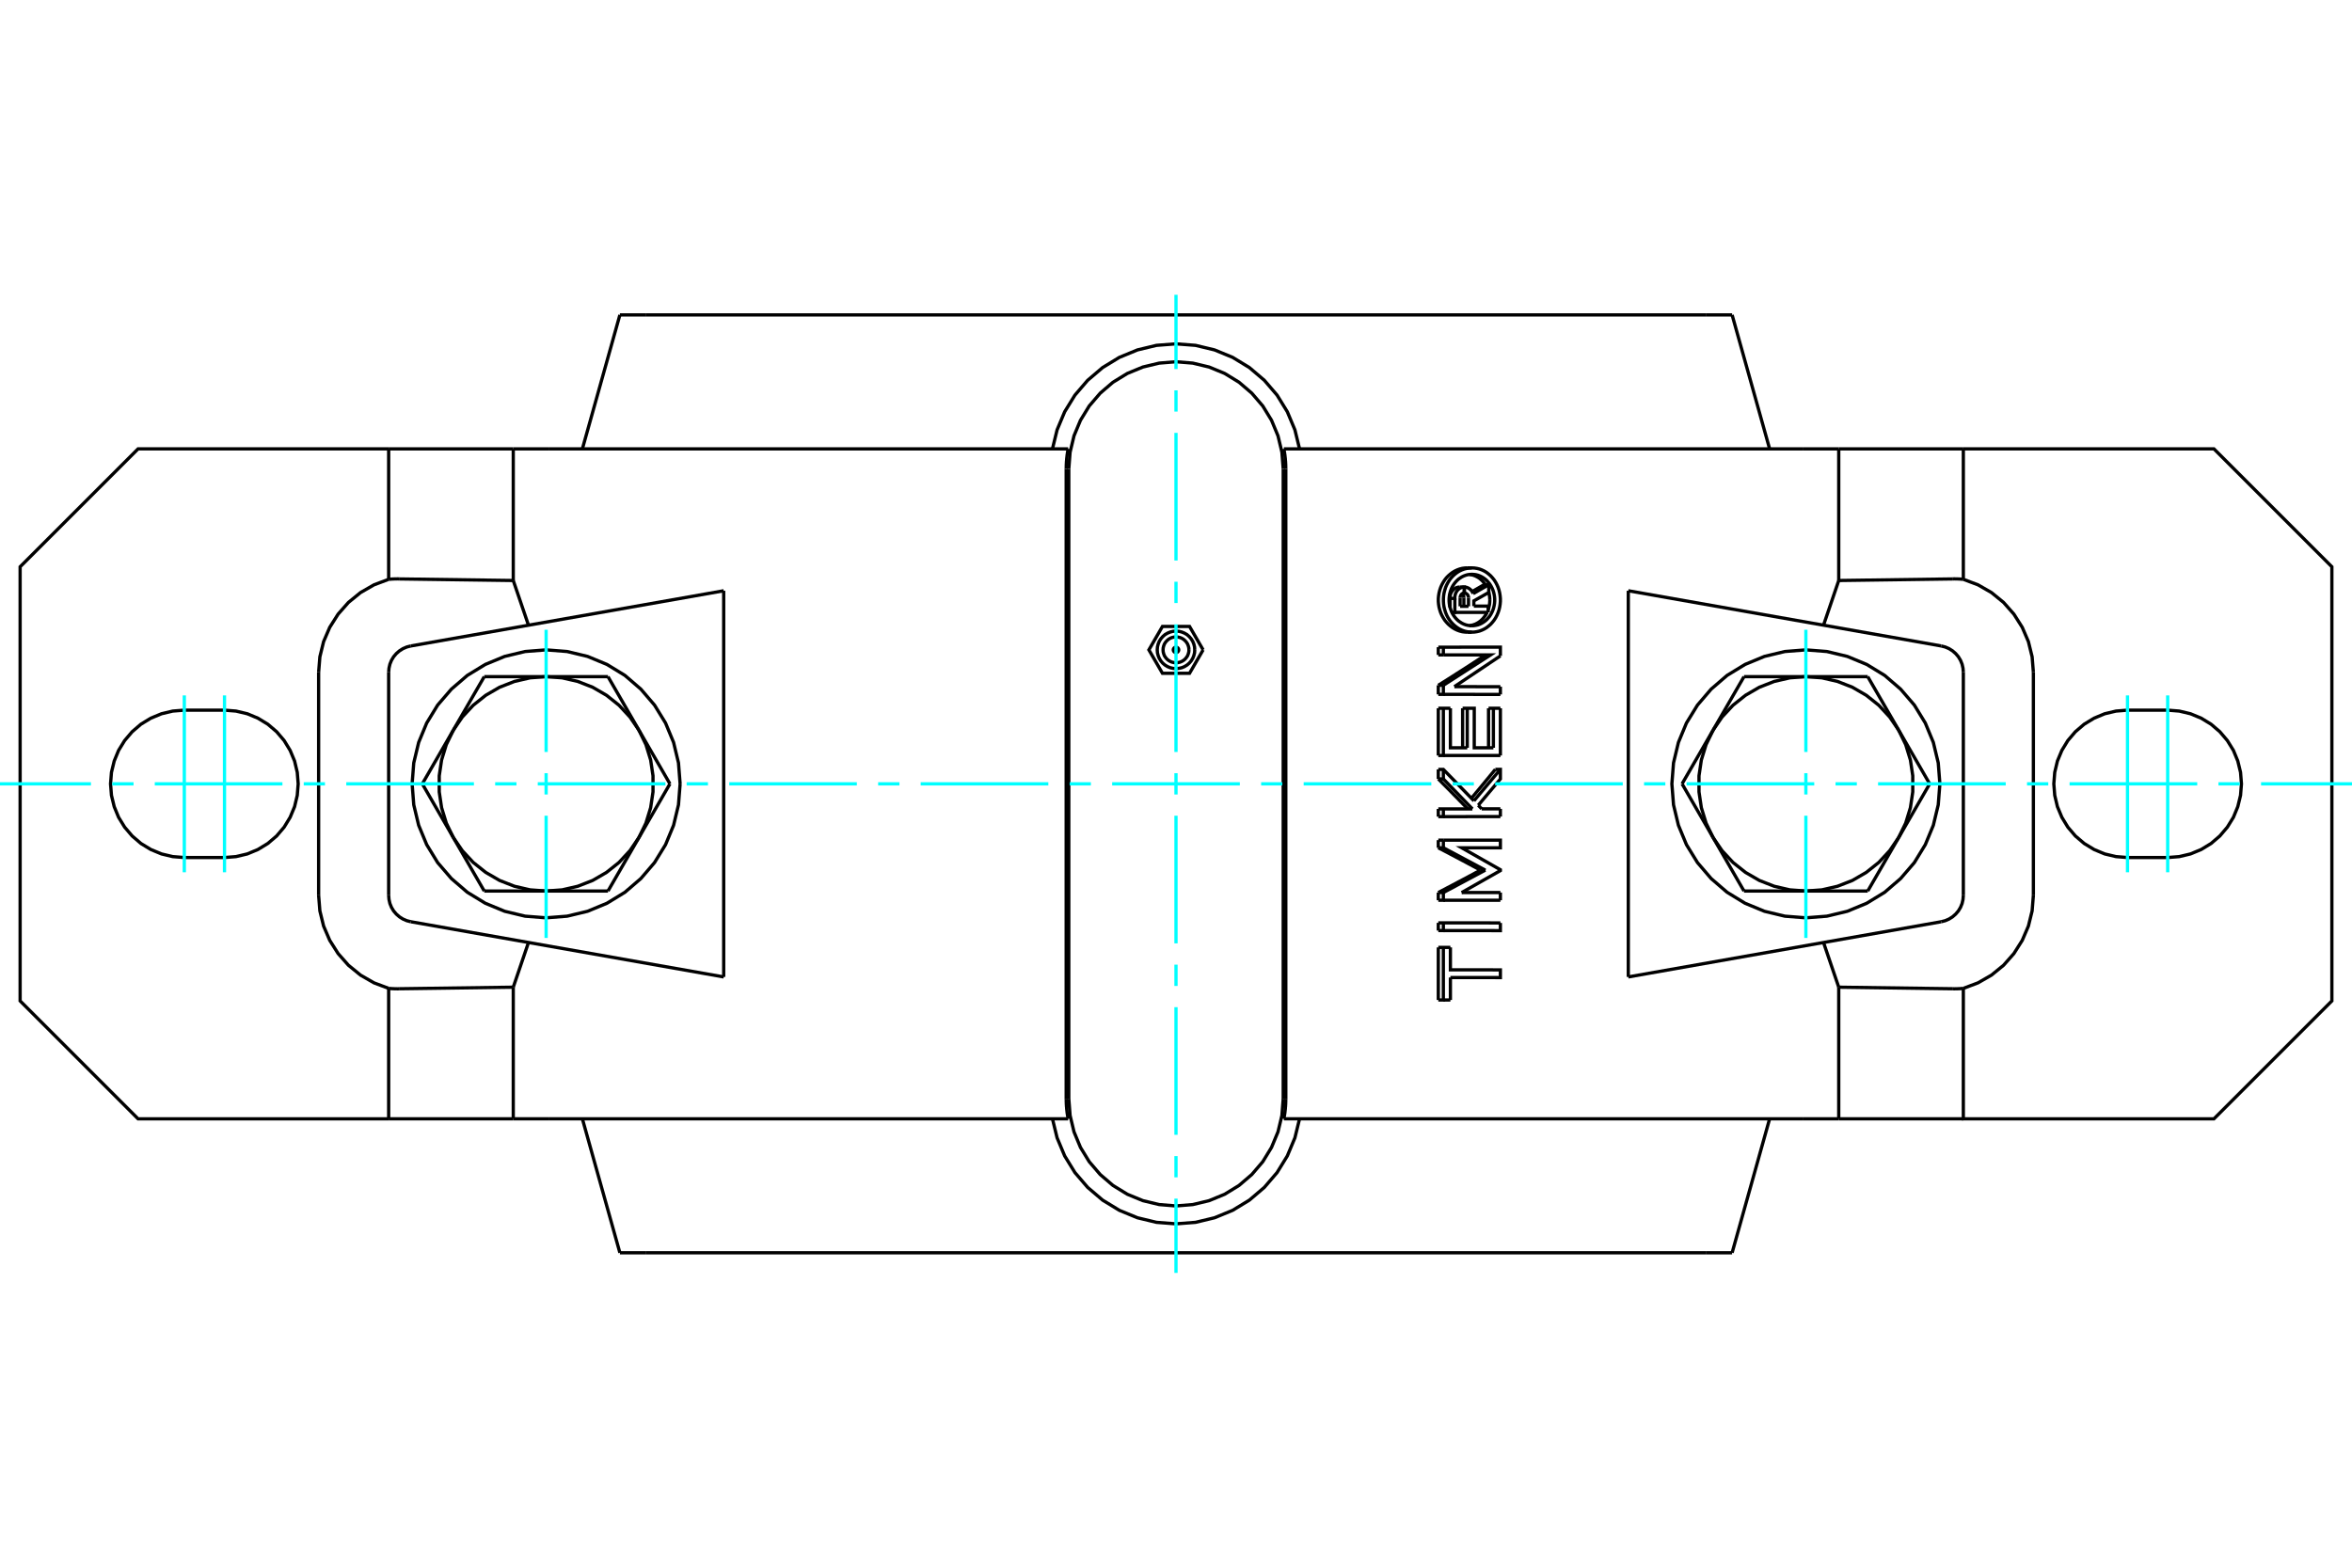 <?xml version="1.0" standalone="no"?>
<!DOCTYPE svg PUBLIC "-//W3C//DTD SVG 1.1//EN"
	"http://www.w3.org/Graphics/SVG/1.1/DTD/svg11.dtd">
<svg xmlns="http://www.w3.org/2000/svg" height="100%" width="100%" viewBox="0 0 36000 24000">
	<rect x="-1800" y="-1200" width="39600" height="26400" style="fill:#FFF"/>
	<g style="fill:none; fill-rule:evenodd" transform="matrix(1 0 0 1 0 0)">
		<g style="fill:none; stroke:#000; stroke-width:50; shape-rendering:geometricPrecision">
			<polyline points="19641,7179 19621,6923 19561,6672 19462,6434 19328,6215 19160,6019 18965,5852 18745,5717 18507,5619 18257,5559 18000,5538 17743,5559 17493,5619 17255,5717 17035,5852 16840,6019 16672,6215 16538,6434 16439,6672 16379,6923 16359,7179"/>
			<line x1="16359" y1="16821" x2="16359" y2="7179"/>
			<polyline points="16359,16821 16379,17077 16439,17328 16538,17566 16672,17785 16840,17981 17035,18148 17255,18283 17493,18381 17743,18441 18000,18462 18257,18441 18507,18381 18745,18283 18965,18148 19160,17981 19328,17785 19462,17566 19561,17328 19621,17077 19641,16821"/>
			<line x1="19641" y1="7179" x2="19641" y2="16821"/>
			<line x1="22349" y1="9282" x2="22477" y2="9282"/>
			<line x1="22349" y1="9153" x2="22349" y2="9282"/>
			<polyline points="22412,9079 22409,9080 22406,9080 22403,9080 22401,9081 22398,9082 22395,9082 22392,9083 22390,9085 22387,9086 22384,9087 22382,9089 22379,9090 22377,9092 22375,9094 22372,9096 22370,9098 22368,9100 22366,9103 22364,9105 22362,9108 22361,9110 22359,9113 22358,9116 22356,9119 22355,9122 22354,9125 22353,9128 22352,9131 22351,9134 22351,9137 22350,9140 22350,9144 22349,9147 22349,9150 22349,9153"/>
			<polyline points="22340,8987 22412,8987 22412,9079"/>
			<polyline points="22194,9161 22194,9154 22194,9147 22195,9139 22195,9132 22196,9124 22198,9117 22199,9109 22201,9102 22203,9094 22206,9087 22209,9080 22212,9073 22216,9067 22219,9060 22223,9054 22227,9048 22232,9042 22236,9037 22241,9032 22246,9027 22251,9022 22257,9017 22262,9013 22268,9009 22274,9005 22281,9002 22287,8999 22294,8996 22300,8994 22307,8992 22314,8990 22320,8989 22327,8988 22334,8988 22340,8987"/>
			<polyline points="22194,9161 22268,9161 22268,9154 22268,9146 22268,9139 22269,9131 22270,9123 22271,9116 22273,9109 22275,9101 22277,9094 22279,9087 22282,9080 22285,9073 22289,9067 22292,9060 22296,9054 22300,9048 22305,9042 22309,9037 22314,9031 22319,9026 22324,9022 22330,9017 22335,9013 22341,9009 22347,9005 22353,9002 22359,8999 22366,8996 22372,8994 22379,8992 22385,8990 22392,8989 22399,8988 22405,8988 22412,8987"/>
			<line x1="22194" y1="9300" x2="22194" y2="9161"/>
			<polyline points="22223,9375 22268,9375 22268,9161"/>
			<line x1="22778" y1="9375" x2="22268" y2="9375"/>
			<line x1="22778" y1="9279" x2="22778" y2="9375"/>
			<line x1="22559" y1="9279" x2="22778" y2="9279"/>
			<line x1="22406" y1="9282" x2="22406" y2="9152"/>
			<line x1="22477" y1="9282" x2="22477" y2="9152"/>
			<polyline points="22406,9152 22406,9150 22406,9148 22406,9146 22405,9144 22405,9142 22405,9140 22405,9138 22404,9136 22404,9134 22403,9132 22403,9130 22402,9128 22402,9126 22401,9124 22400,9122 22399,9120 22399,9118 22398,9117 22397,9115 22396,9113 22395,9111 22394,9110 22393,9108 22392,9106 22391,9105 22389,9103 22388,9102 22387,9101 22386,9099 22384,9098 22383,9097 22382,9095 22380,9094 22379,9093 22377,9092"/>
			<polyline points="22477,9152 22477,9148 22477,9145 22477,9142 22476,9139 22476,9136 22475,9133 22474,9130 22473,9127 22472,9124 22471,9121 22470,9118 22468,9115 22467,9112 22465,9110 22464,9107 22462,9105 22460,9102 22458,9100 22456,9098 22454,9096 22451,9094 22449,9092 22447,9090 22444,9088 22442,9087 22439,9086 22437,9084 22434,9083 22431,9082 22428,9081 22426,9081 22423,9080 22420,9080 22417,9080 22414,9079"/>
			<polyline points="22412,9079 22414,9079 22414,8987"/>
			<polyline points="22412,8987 22414,8987 22419,8988 22424,8988 22429,8988 22434,8989 22439,8990 22443,8991 22448,8992 22453,8994 22457,8995 22462,8997 22466,8999 22471,9001 22475,9003 22480,9006 22484,9008 22488,9011 22492,9014 22496,9017 22500,9020 22504,9023 22508,9027 22512,9031 22515,9034 22518,9038 22522,9042 22525,9046 22528,9051 22531,9055 22534,9059 22536,9064 22539,9069 22541,9073 22543,9078 22546,9083 22548,9088"/>
			<polyline points="22532,9057 22537,9054 22542,9051 22548,9048 22553,9045 22558,9042 22563,9039 22569,9036 22574,9033 22579,9030 22584,9027 22589,9024 22595,9021 22600,9018 22605,9015 22610,9012 22615,9009 22621,9006 22626,9003 22631,9000 22636,8997 22641,8994 22647,8991 22652,8988 22657,8985 22662,8982 22667,8979 22673,8976 22678,8973 22683,8970 22688,8967 22693,8964 22699,8961 22704,8958 22709,8955 22714,8952"/>
			<line x1="22548" y1="9088" x2="22787" y2="8952"/>
			<polyline points="22714,8952 22787,8952 22787,9070 22559,9199 22559,9279"/>
			<polyline points="22015,10843 22092,10843 22200,10843"/>
			<line x1="22015" y1="11566" x2="22015" y2="10843"/>
			<polyline points="22015,11566 22092,11566 22092,10843"/>
			<line x1="22965" y1="11566" x2="22092" y2="11566"/>
			<line x1="22965" y1="10843" x2="22965" y2="11566"/>
			<polyline points="22784,10843 22858,10843 22965,10843"/>
			<line x1="22784" y1="11448" x2="22784" y2="10843"/>
			<line x1="22858" y1="11448" x2="22858" y2="10843"/>
			<polyline points="22200,10843 22200,11448 22458,11448"/>
			<line x1="22387" y1="11448" x2="22387" y2="10843"/>
			<line x1="22458" y1="11448" x2="22458" y2="10843"/>
			<polyline points="22387,10843 22458,10843 22565,10843 22565,11448 22858,11448"/>
			<line x1="22015" y1="12979" x2="22015" y2="12862"/>
			<polyline points="22015,12979 22092,12979 22092,12862"/>
			<line x1="22015" y1="12862" x2="22092" y2="12862"/>
			<polyline points="22661,13321 22643,13312 22625,13302 22607,13292 22588,13282 22570,13272 22552,13263 22534,13253 22516,13243 22497,13233 22479,13224 22461,13214 22442,13204 22424,13194 22406,13184 22387,13175 22369,13165 22350,13155 22332,13145 22313,13135 22295,13126 22276,13116 22258,13106 22239,13096 22221,13087 22202,13077 22184,13067 22165,13057 22146,13047 22128,13038 22109,13028 22090,13018 22072,13008 22053,12999 22034,12989 22015,12979"/>
			<polyline points="22661,13321 22734,13321 22092,12979"/>
			<polyline points="22015,13664 22034,13654 22053,13644 22072,13634 22090,13625 22109,13615 22128,13605 22146,13595 22165,13585 22184,13576 22202,13566 22221,13556 22239,13546 22258,13537 22276,13527 22295,13517 22313,13507 22332,13497 22350,13488 22369,13478 22387,13468 22406,13458 22424,13449 22442,13439 22461,13429 22479,13419 22497,13409 22516,13400 22534,13390 22552,13380 22570,13370 22588,13360 22607,13351 22625,13341 22643,13331 22661,13321"/>
			<polyline points="22015,13664 22092,13664 22734,13321"/>
			<line x1="22015" y1="13782" x2="22015" y2="13664"/>
			<polyline points="22015,13782 22092,13782 22092,13664"/>
			<line x1="22965" y1="13782" x2="22092" y2="13782"/>
			<line x1="22965" y1="13664" x2="22965" y2="13782"/>
			<line x1="22373" y1="13664" x2="22965" y2="13664"/>
			<polyline points="22092,12862 22965,12862 22965,12979 22373,12979 22965,13315 22965,13328 22373,13664"/>
			<polyline points="22015,14504 22092,14504 22200,14504"/>
			<line x1="22015" y1="15309" x2="22015" y2="14504"/>
			<polyline points="22015,15309 22092,15309 22092,14504"/>
			<line x1="22200" y1="15309" x2="22092" y2="15309"/>
			<line x1="22200" y1="14965" x2="22200" y2="15309"/>
			<polyline points="22200,14504 22200,14847 22965,14848 22965,14966 22200,14965"/>
			<polyline points="22015,14128 22092,14128 22965,14129"/>
			<line x1="22015" y1="14246" x2="22015" y2="14128"/>
			<polyline points="22015,14246 22092,14246 22092,14128"/>
			<polyline points="22965,14129 22965,14247 22092,14246"/>
			<polyline points="22015,12384 22092,12384 22537,12384"/>
			<line x1="22015" y1="12502" x2="22015" y2="12384"/>
			<polyline points="22015,12502 22092,12502 22092,12384"/>
			<line x1="22965" y1="12501" x2="22092" y2="12502"/>
			<line x1="22965" y1="12383" x2="22965" y2="12501"/>
			<line x1="22679" y1="12383" x2="22965" y2="12383"/>
			<line x1="22626" y1="12328" x2="22679" y2="12383"/>
			<polyline points="22466,12384 22453,12370 22440,12357 22428,12344 22415,12331 22402,12318 22389,12305 22377,12292 22364,12279 22351,12266 22338,12253 22325,12239 22313,12226 22300,12213 22287,12200 22274,12187 22261,12174 22248,12161 22236,12148 22223,12135 22210,12122 22197,12108 22184,12095 22171,12082 22158,12069 22145,12056 22132,12043 22119,12030 22106,12017 22093,12004 22080,11991 22067,11977 22054,11964 22041,11951 22028,11938 22015,11925"/>
			<line x1="22537" y1="12384" x2="22092" y2="11925"/>
			<line x1="22015" y1="11925" x2="22092" y2="11925"/>
			<line x1="22015" y1="11925" x2="22015" y2="11779"/>
			<line x1="22092" y1="11925" x2="22092" y2="11779"/>
			<polyline points="22015,11779 22092,11779 22560,12260"/>
			<polyline points="22521,12221 22532,12208 22543,12196 22553,12183 22564,12170 22574,12158 22585,12145 22595,12132 22606,12120 22617,12107 22627,12094 22638,12082 22648,12069 22659,12056 22669,12044 22680,12031 22690,12018 22701,12006 22711,11993 22722,11980 22732,11968 22742,11955 22753,11943 22763,11930 22774,11917 22784,11905 22795,11892 22805,11879 22815,11867 22826,11854 22836,11841 22847,11829 22857,11816 22867,11803 22878,11791 22888,11778"/>
			<line x1="22560" y1="12260" x2="22965" y2="11778"/>
			<polyline points="22888,11778 22965,11778 22965,11925 22626,12328"/>
			<line x1="22015" y1="10630" x2="22015" y2="10491"/>
			<polyline points="22015,10630 22092,10630 22092,10491"/>
			<line x1="22015" y1="10491" x2="22092" y2="10491"/>
			<line x1="22965" y1="10631" x2="22092" y2="10630"/>
			<line x1="22965" y1="10513" x2="22965" y2="10631"/>
			<line x1="22261" y1="10512" x2="22965" y2="10513"/>
			<line x1="22965" y1="10041" x2="22261" y2="10512"/>
			<polyline points="22015,10491 22036,10478 22058,10465 22079,10451 22100,10438 22121,10425 22142,10412 22163,10398 22184,10385 22205,10372 22226,10358 22247,10345 22268,10332 22288,10318 22309,10305 22330,10292 22351,10278 22372,10265 22392,10252 22413,10239 22434,10225 22455,10212 22475,10199 22496,10185 22516,10172 22537,10159 22557,10145 22578,10132 22598,10119 22619,10105 22639,10092 22660,10079 22680,10066 22700,10052 22721,10039 22741,10026"/>
			<polyline points="22092,10491 22815,10026 22092,10026"/>
			<line x1="22015" y1="10026" x2="22092" y2="10026"/>
			<line x1="22015" y1="10026" x2="22015" y2="9908"/>
			<line x1="22092" y1="10026" x2="22092" y2="9908"/>
			<polyline points="22015,9908 22092,9908 22965,9907 22965,10041"/>
			<polyline points="22529,9678 22568,9676 22607,9670 22645,9661 22682,9647 22718,9630 22753,9609 22785,9584 22816,9557 22844,9526 22870,9493 22893,9457 22913,9419 22930,9379 22944,9338 22954,9296 22961,9252 22965,9208 22965,9164 22961,9120 22954,9076 22944,9034 22930,8992 22913,8953 22893,8915 22870,8879 22844,8846 22816,8815 22785,8788 22753,8763 22718,8742 22682,8725 22645,8711 22607,8702 22568,8696 22529,8694 22490,8696 22451,8702 22413,8711 22375,8725 22339,8742 22305,8763 22272,8788 22242,8815 22213,8846 22187,8879 22164,8915 22144,8953 22127,8992 22114,9034 22103,9076 22096,9120 22093,9164 22093,9208 22096,9252 22103,9296 22114,9338 22127,9379 22144,9419 22164,9457 22187,9493 22213,9526 22242,9557 22272,9584 22305,9609 22339,9630 22375,9647 22413,9661 22451,9670 22490,9676 22529,9678"/>
			<polyline points="22457,9678 22419,9676 22381,9671 22342,9661 22304,9647 22266,9629 22231,9608 22198,9583 22167,9556 22139,9526 22113,9494 22090,9458 22069,9420 22051,9380 22037,9337 22026,9294 22019,9251 22015,9207 22015,9165 22019,9121 22026,9078 22037,9034 22051,8992 22069,8952 22090,8914 22113,8878 22139,8845 22167,8816 22198,8789 22231,8764 22266,8743 22304,8725 22342,8711 22381,8701 22419,8696 22457,8694"/>
			<polyline points="22529,9580 22560,9578 22591,9573 22622,9566 22651,9555 22680,9541 22708,9524 22734,9505 22759,9483 22781,9458 22802,9432 22820,9403 22836,9373 22850,9341 22861,9308 22869,9274 22875,9239 22878,9204 22878,9168 22875,9133 22869,9098 22861,9064 22850,9031 22836,8999 22820,8969 22802,8940 22781,8914 22759,8889 22734,8867 22708,8848 22680,8831 22651,8817 22622,8806 22591,8798 22560,8794 22529,8792 22497,8794 22466,8798 22436,8806 22406,8817 22377,8831 22350,8848 22323,8867 22299,8889 22276,8914 22256,8940 22237,8969 22221,8999 22208,9031 22197,9064 22188,9098 22183,9133 22180,9168 22180,9204 22183,9239 22188,9274 22197,9308 22208,9341 22221,9373 22237,9403 22256,9432 22276,9458 22299,9483 22323,9505 22350,9524 22377,9541 22406,9555 22436,9566 22466,9573 22497,9578 22529,9580"/>
			<polyline points="22778,9332 22780,9328 22781,9324 22782,9320 22784,9316 22785,9312 22786,9308 22787,9304 22788,9299 22789,9295 22790,9291 22791,9287 22792,9283 22793,9278 22794,9274 22795,9270 22796,9266 22797,9262 22797,9257 22798,9253 22799,9249 22799,9245 22800,9240 22800,9236 22801,9232 22801,9228 22801,9224 22802,9219 22802,9215 22802,9211 22802,9207 22803,9203 22803,9198 22803,9194 22803,9190 22803,9186"/>
			<polyline points="22493,9578 22503,9577 22512,9575 22521,9573 22531,9571 22540,9568 22550,9566 22559,9563 22568,9559 22578,9556 22587,9552 22596,9547 22605,9543 22613,9538 22622,9533 22630,9528 22639,9522 22647,9516 22655,9510 22663,9504 22670,9497 22677,9490 22685,9484 22692,9476 22698,9469 22705,9462 22711,9454 22717,9446 22723,9438 22729,9430 22735,9421 22741,9413 22746,9404 22751,9394 22756,9385 22761,9375"/>
			<polyline points="22736,8952 22731,8945 22726,8938 22721,8931 22716,8924 22710,8917 22705,8910 22699,8904 22694,8898 22688,8892 22682,8885 22675,8880 22669,8874 22662,8868 22656,8863 22649,8857 22642,8852 22635,8847 22628,8843 22620,8838 22613,8834 22605,8830 22598,8826 22590,8822 22582,8818 22574,8815 22566,8812 22558,8809 22550,8806 22542,8804 22534,8802 22526,8800 22518,8798 22509,8797 22501,8795 22493,8794"/>
			<polyline points="22803,9186 22803,9183 22803,9179 22803,9176 22803,9173 22803,9169 22802,9166 22802,9163 22802,9159 22802,9156 22802,9153 22801,9149 22801,9146 22801,9143 22800,9139 22800,9136 22800,9133 22799,9129 22799,9126 22798,9122 22798,9119 22797,9116 22797,9112 22796,9109 22796,9106 22795,9102 22794,9099 22794,9096 22793,9092 22792,9089 22792,9085 22791,9082 22790,9079 22789,9075 22788,9072 22787,9069"/>
			<line x1="26694" y1="13641" x2="26220" y2="12821"/>
			<line x1="27641" y1="13641" x2="26694" y2="13641"/>
			<polyline points="26220,12821 26358,13023 26525,13203 26717,13356 26929,13479 27157,13568 27396,13623 27641,13641"/>
			<line x1="29062" y1="12821" x2="28588" y2="13641"/>
			<polyline points="27641,13641 27886,13623 28125,13568 28353,13479 28565,13356 28757,13203 28924,13023 29062,12821"/>
			<line x1="28588" y1="13641" x2="27641" y2="13641"/>
			<line x1="25746" y1="12000" x2="26220" y2="11179"/>
			<line x1="26220" y1="12821" x2="25746" y2="12000"/>
			<polyline points="26220,11179 26113,11400 26041,11635 26005,11877 26005,12123 26041,12365 26113,12600 26220,12821"/>
			<line x1="26694" y1="10359" x2="27641" y2="10359"/>
			<line x1="26220" y1="11179" x2="26694" y2="10359"/>
			<polyline points="27641,10359 27396,10377 27157,10432 26929,10521 26717,10644 26525,10797 26358,10977 26220,11179"/>
			<line x1="29062" y1="11179" x2="29536" y2="12000"/>
			<polyline points="29062,12821 29169,12600 29241,12365 29277,12123 29277,11877 29241,11635 29169,11400 29062,11179"/>
			<line x1="29536" y1="12000" x2="29062" y2="12821"/>
			<line x1="27641" y1="10359" x2="28588" y2="10359"/>
			<polyline points="29062,11179 28924,10977 28757,10797 28565,10644 28353,10521 28125,10432 27886,10377 27641,10359"/>
			<line x1="28588" y1="10359" x2="29062" y2="11179"/>
			<line x1="9306" y1="10359" x2="9780" y2="11179"/>
			<line x1="8359" y1="10359" x2="9306" y2="10359"/>
			<polyline points="9780,11179 9642,10977 9475,10797 9283,10644 9071,10521 8843,10432 8604,10377 8359,10359"/>
			<line x1="6938" y1="11179" x2="7412" y2="10359"/>
			<polyline points="8359,10359 8114,10377 7875,10432 7647,10521 7435,10644 7243,10797 7076,10977 6938,11179"/>
			<line x1="7412" y1="10359" x2="8359" y2="10359"/>
			<line x1="10254" y1="12000" x2="9780" y2="12821"/>
			<line x1="9780" y1="11179" x2="10254" y2="12000"/>
			<polyline points="9780,12821 9887,12600 9959,12365 9995,12123 9995,11877 9959,11635 9887,11400 9780,11179"/>
			<line x1="9306" y1="13641" x2="8359" y2="13641"/>
			<line x1="9780" y1="12821" x2="9306" y2="13641"/>
			<polyline points="8359,13641 8604,13623 8843,13568 9071,13479 9283,13356 9475,13203 9642,13023 9780,12821"/>
			<line x1="6938" y1="12821" x2="6464" y2="12000"/>
			<polyline points="6938,11179 6831,11400 6759,11635 6723,11877 6723,12123 6759,12365 6831,12600 6938,12821"/>
			<line x1="6464" y1="12000" x2="6938" y2="11179"/>
			<line x1="8359" y1="13641" x2="7412" y2="13641"/>
			<polyline points="6938,12821 7076,13023 7243,13203 7435,13356 7647,13479 7875,13568 8114,13623 8359,13641"/>
			<line x1="7412" y1="13641" x2="6938" y2="12821"/>
			<polyline points="29692,12000 29667,11679 29592,11366 29469,11069 29301,10794 29091,10550 28847,10340 28572,10172 28275,10049 27962,9974 27641,9949 27320,9974 27007,10049 26710,10172 26435,10340 26191,10550 25982,10794 25813,11069 25690,11366 25615,11679 25590,12000 25615,12321 25690,12634 25813,12931 25982,13206 26191,13450 26435,13660 26710,13828 27007,13951 27320,14026 27641,14051 27962,14026 28275,13951 28572,13828 28847,13660 29091,13450 29301,13206 29469,12931 29592,12634 29667,12321 29692,12000"/>
			<polyline points="10410,12000 10385,11679 10310,11366 10187,11069 10018,10794 9809,10550 9565,10340 9290,10172 8993,10049 8680,9974 8359,9949 8038,9974 7725,10049 7428,10172 7153,10340 6909,10550 6699,10794 6531,11069 6408,11366 6333,11679 6308,12000 6333,12321 6408,12634 6531,12931 6699,13206 6909,13450 7153,13660 7428,13828 7725,13951 8038,14026 8359,14051 8680,14026 8993,13951 9290,13828 9565,13660 9809,13450 10018,13206 10187,12931 10310,12634 10385,12321 10410,12000"/>
			<polyline points="6107,8863 6102,8863 6098,8863 6093,8862 6089,8862 6084,8862 6080,8862 6075,8863 6071,8863 6066,8863 6062,8863 6057,8863 6053,8863 6048,8863 6043,8863 6039,8863 6034,8863 6030,8864 6025,8864 6021,8864 6016,8864 6012,8864 6007,8865 6003,8865 5998,8865 5994,8865 5989,8866 5985,8866 5980,8866 5976,8867 5971,8867 5967,8867 5962,8868 5958,8868 5953,8868 5949,8869"/>
			<line x1="7856" y1="8887" x2="6107" y2="8863"/>
			<line x1="7856" y1="6872" x2="7856" y2="8887"/>
			<line x1="7856" y1="6872" x2="5949" y2="6872"/>
			<line x1="5949" y1="8869" x2="5949" y2="6872"/>
			<polyline points="30051,8869 30047,8868 30042,8868 30038,8868 30033,8867 30029,8867 30024,8867 30020,8866 30015,8866 30011,8866 30006,8865 30002,8865 29997,8865 29993,8865 29988,8864 29984,8864 29979,8864 29975,8864 29970,8864 29966,8863 29961,8863 29957,8863 29952,8863 29947,8863 29943,8863 29938,8863 29934,8863 29929,8863 29925,8863 29920,8862 29916,8862 29911,8862 29907,8862 29902,8863 29898,8863 29893,8863"/>
			<line x1="30051" y1="6872" x2="30051" y2="8869"/>
			<line x1="30051" y1="6872" x2="28144" y2="6872"/>
			<line x1="28144" y1="8887" x2="28144" y2="6872"/>
			<line x1="29893" y1="8863" x2="28144" y2="8887"/>
			<line x1="33179" y1="13128" x2="32564" y2="13128"/>
			<polyline points="32564,10872 32388,10886 32215,10927 32052,10995 31901,11087 31766,11202 31651,11337 31559,11488 31491,11651 31450,11824 31436,12000 31450,12176 31491,12349 31559,12512 31651,12663 31766,12798 31901,12913 32052,13005 32215,13073 32388,13114 32564,13128"/>
			<line x1="32564" y1="10872" x2="33179" y2="10872"/>
			<polyline points="33179,13128 33356,13114 33528,13073 33692,13005 33843,12913 33977,12798 34092,12663 34185,12512 34252,12349 34294,12176 34308,12000 34294,11824 34252,11651 34185,11488 34092,11337 33977,11202 33843,11087 33692,10995 33528,10927 33356,10886 33179,10872"/>
			<polyline points="31123,10293 31104,10055 31047,9823 30953,9604 30825,9402 30667,9223 30482,9072 30275,8953 30051,8869"/>
			<line x1="31123" y1="13707" x2="31123" y2="10293"/>
			<polyline points="30051,15131 30275,15047 30482,14928 30667,14777 30825,14598 30953,14396 31047,14177 31104,13945 31123,13707"/>
			<polyline points="30051,15131 30051,17128 33887,17128 35692,15323 35692,8677 33887,6872 30051,6872"/>
			<line x1="28144" y1="8887" x2="27911" y2="9571"/>
			<polyline points="29893,15137 29898,15137 29902,15137 29907,15138 29911,15138 29916,15138 29920,15138 29925,15137 29929,15137 29934,15137 29938,15137 29943,15137 29947,15137 29952,15137 29957,15137 29961,15137 29966,15137 29970,15136 29975,15136 29979,15136 29984,15136 29988,15136 29993,15135 29997,15135 30002,15135 30006,15135 30011,15134 30015,15134 30020,15134 30024,15133 30029,15133 30033,15133 30038,15132 30042,15132 30047,15132 30051,15131"/>
			<line x1="28144" y1="15113" x2="29893" y2="15137"/>
			<line x1="28144" y1="17128" x2="28144" y2="15113"/>
			<line x1="28144" y1="17128" x2="30051" y2="17128"/>
			<polyline points="5949,15131 5953,15132 5958,15132 5962,15132 5967,15133 5971,15133 5976,15133 5980,15134 5985,15134 5989,15134 5994,15135 5998,15135 6003,15135 6007,15135 6012,15136 6016,15136 6021,15136 6025,15136 6030,15136 6034,15137 6039,15137 6043,15137 6048,15137 6053,15137 6057,15137 6062,15137 6066,15137 6071,15137 6075,15137 6080,15138 6084,15138 6089,15138 6093,15138 6098,15137 6102,15137 6107,15137"/>
			<line x1="5949" y1="17128" x2="5949" y2="15131"/>
			<line x1="5949" y1="17128" x2="7856" y2="17128"/>
			<line x1="7856" y1="15113" x2="7856" y2="17128"/>
			<line x1="6107" y1="15137" x2="7856" y2="15113"/>
			<polyline points="5949,6872 2113,6872 308,8677 308,15323 2113,17128 5949,17128"/>
			<polyline points="4877,13707 4896,13945 4953,14177 5047,14396 5175,14598 5333,14777 5518,14928 5725,15047 5949,15131"/>
			<line x1="4877" y1="10293" x2="4877" y2="13707"/>
			<polyline points="5949,8869 5725,8953 5518,9072 5333,9223 5175,9402 5047,9604 4953,9823 4896,10055 4877,10293"/>
			<line x1="3436" y1="13128" x2="2821" y2="13128"/>
			<polyline points="2821,10872 2644,10886 2472,10927 2308,10995 2157,11087 2023,11202 1908,11337 1815,11488 1748,11651 1706,11824 1692,12000 1706,12176 1748,12349 1815,12512 1908,12663 2023,12798 2157,12913 2308,13005 2472,13073 2644,13114 2821,13128"/>
			<line x1="2821" y1="10872" x2="3436" y2="10872"/>
			<polyline points="3436,13128 3612,13114 3785,13073 3948,13005 4099,12913 4234,12798 4349,12663 4441,12512 4509,12349 4550,12176 4564,12000 4550,11824 4509,11651 4441,11488 4349,11337 4234,11202 4099,11087 3948,10995 3785,10927 3612,10886 3436,10872"/>
			<line x1="7856" y1="15113" x2="8089" y2="14429"/>
			<polyline points="16319,7179 16319,7171 16320,7162 16320,7154 16320,7145 16320,7136 16320,7127 16321,7119 16321,7110 16321,7101 16322,7092 16322,7084 16323,7075 16323,7066 16324,7057 16325,7049 16326,7040 16326,7031 16327,7022 16328,7013 16329,7004 16330,6996 16331,6987 16332,6978 16333,6969 16334,6960 16336,6951 16337,6943 16338,6934 16340,6925 16341,6916 16343,6907 16344,6898 16346,6889 16348,6881 16349,6872"/>
			<polyline points="19651,6872 19652,6881 19654,6889 19656,6898 19657,6907 19659,6916 19660,6925 19662,6934 19663,6943 19664,6951 19666,6960 19667,6969 19668,6978 19669,6987 19670,6996 19671,7004 19672,7013 19673,7022 19674,7031 19674,7040 19675,7049 19676,7057 19677,7066 19677,7075 19678,7084 19678,7092 19679,7101 19679,7110 19679,7119 19680,7127 19680,7136 19680,7145 19680,7154 19680,7162 19681,7171 19681,7179"/>
			<polyline points="19891,6872 19820,6581 19704,6304 19547,6049 19352,5822 19123,5627 18867,5471 18590,5357 18299,5287 18000,5264 17701,5287 17410,5357 17133,5471 16877,5627 16648,5822 16453,6049 16296,6304 16180,6581 16109,6872"/>
			<line x1="16319" y1="16821" x2="16319" y2="7179"/>
			<polyline points="16349,17128 16348,17119 16346,17111 16344,17102 16343,17093 16341,17084 16340,17075 16338,17066 16337,17057 16336,17049 16334,17040 16333,17031 16332,17022 16331,17013 16330,17004 16329,16996 16328,16987 16327,16978 16326,16969 16326,16960 16325,16951 16324,16943 16323,16934 16323,16925 16322,16916 16322,16908 16321,16899 16321,16890 16321,16881 16320,16873 16320,16864 16320,16855 16320,16846 16320,16838 16319,16829 16319,16821"/>
			<polyline points="16109,17128 16180,17419 16296,17696 16453,17951 16648,18178 16877,18373 17133,18529 17410,18643 17701,18713 18000,18736 18299,18713 18590,18643 18867,18529 19123,18373 19352,18178 19547,17951 19704,17696 19820,17419 19891,17128"/>
			<polyline points="19681,16821 19681,16829 19680,16838 19680,16846 19680,16855 19680,16864 19680,16873 19679,16881 19679,16890 19679,16899 19678,16908 19678,16916 19677,16925 19677,16934 19676,16943 19675,16951 19674,16960 19674,16969 19673,16978 19672,16987 19671,16996 19670,17004 19669,17013 19668,17022 19667,17031 19666,17040 19664,17049 19663,17057 19662,17066 19660,17075 19659,17084 19657,17093 19656,17102 19654,17111 19652,17119 19651,17128"/>
			<line x1="19681" y1="7179" x2="19681" y2="16821"/>
			<line x1="26120" y1="4821" x2="9880" y2="4821"/>
			<line x1="27604" y1="17128" x2="19651" y2="17128"/>
			<line x1="24923" y1="9044" x2="24923" y2="14956"/>
			<line x1="19651" y1="6872" x2="27604" y2="6872"/>
			<line x1="8396" y1="6872" x2="16349" y2="6872"/>
			<line x1="11077" y1="14956" x2="11077" y2="9044"/>
			<line x1="16349" y1="17128" x2="8396" y2="17128"/>
			<line x1="9880" y1="4821" x2="9488" y2="4821"/>
			<line x1="26512" y1="4821" x2="26120" y2="4821"/>
			<line x1="8914" y1="6872" x2="9488" y2="4821"/>
			<line x1="26120" y1="19179" x2="26512" y2="19179"/>
			<line x1="9880" y1="19179" x2="26120" y2="19179"/>
			<line x1="9488" y1="19179" x2="9880" y2="19179"/>
			<line x1="27086" y1="17128" x2="26512" y2="19179"/>
			<line x1="27086" y1="6872" x2="26512" y2="4821"/>
			<line x1="8914" y1="17128" x2="9488" y2="19179"/>
			<line x1="27604" y1="6872" x2="28144" y2="6872"/>
			<line x1="8089" y1="9571" x2="7856" y2="8887"/>
			<line x1="7856" y1="6872" x2="8396" y2="6872"/>
			<line x1="29712" y1="14111" x2="24923" y2="14956"/>
			<polyline points="29712,14111 29774,14095 29832,14070 29886,14036 29934,13994 29975,13946 30008,13891 30032,13832 30046,13770 30051,13707"/>
			<line x1="30051" y1="10293" x2="30051" y2="13707"/>
			<polyline points="30051,10293 30046,10230 30032,10168 30008,10109 29975,10054 29934,10006 29886,9964 29832,9930 29774,9905 29712,9889"/>
			<line x1="24923" y1="9044" x2="29712" y2="9889"/>
			<line x1="6288" y1="9889" x2="11077" y2="9044"/>
			<polyline points="6288,9889 6226,9905 6168,9930 6114,9964 6066,10006 6025,10054 5992,10109 5968,10168 5954,10230 5949,10293"/>
			<line x1="5949" y1="13707" x2="5949" y2="10293"/>
			<polyline points="5949,13707 5954,13770 5968,13832 5992,13891 6025,13946 6066,13994 6114,14036 6168,14070 6226,14095 6288,14111"/>
			<line x1="11077" y1="14956" x2="6288" y2="14111"/>
			<line x1="8396" y1="17128" x2="7856" y2="17128"/>
			<line x1="27911" y1="14429" x2="28144" y2="15113"/>
			<line x1="28144" y1="17128" x2="27604" y2="17128"/>
			<polyline points="18041,9949 18041,9942 18039,9936 18037,9930 18033,9925 18029,9920 18024,9916 18019,9912 18013,9910 18006,9908 18000,9908 17994,9908 17987,9910 17981,9912 17976,9916 17971,9920 17967,9925 17963,9930 17961,9936 17959,9942 17959,9949 17959,9955 17961,9961 17963,9967 17967,9973 17971,9978 17976,9982 17981,9985 17987,9988 17994,9989 18000,9990 18006,9989 18013,9988 18019,9985 18024,9982 18029,9978 18033,9973 18037,9967 18039,9961 18041,9955 18041,9949"/>
			<polyline points="18415,9949 18207,9590 17793,9590 17585,9949 17793,10308 18207,10308 18415,9949"/>
			<polyline points="18287,9949 18284,9904 18273,9860 18256,9818 18232,9780 18203,9746 18169,9716 18130,9693 18089,9676 18045,9665 18000,9662 17955,9665 17911,9676 17870,9693 17831,9716 17797,9746 17768,9780 17744,9818 17727,9860 17716,9904 17713,9949 17716,9994 17727,10037 17744,10079 17768,10118 17797,10152 17831,10181 17870,10205 17911,10222 17955,10232 18000,10236 18045,10232 18089,10222 18130,10205 18169,10181 18203,10152 18232,10118 18256,10079 18273,10037 18284,9994 18287,9949"/>
			<polyline points="18198,9949 18196,9918 18188,9887 18177,9859 18160,9832 18140,9809 18116,9788 18090,9772 18061,9760 18031,9753 18000,9751 17969,9753 17939,9760 17910,9772 17884,9788 17860,9809 17840,9832 17823,9859 17812,9887 17804,9918 17802,9949 17804,9980 17812,10010 17823,10039 17840,10065 17860,10089 17884,10109 17910,10125 17939,10137 17969,10144 18000,10147 18031,10144 18061,10137 18090,10125 18116,10109 18140,10089 18160,10065 18177,10039 18188,10010 18196,9980 18198,9949"/>
			<line x1="22529" y1="8694" x2="22457" y2="8694"/>
			<line x1="22457" y1="9678" x2="22529" y2="9678"/>
			<line x1="13429" y1="19177" x2="13430" y2="19179"/>
			<line x1="22570" y1="19179" x2="22571" y2="19177"/>
		</g>
		<g style="fill:none; stroke:#0FF; stroke-width:50; shape-rendering:geometricPrecision">
			<line x1="18000" y1="4513" x2="18000" y2="5650"/>
			<line x1="18000" y1="5976" x2="18000" y2="6301"/>
			<line x1="18000" y1="6627" x2="18000" y2="8581"/>
			<line x1="18000" y1="8906" x2="18000" y2="9232"/>
			<line x1="18000" y1="9558" x2="18000" y2="11512"/>
			<line x1="18000" y1="11837" x2="18000" y2="12163"/>
			<line x1="18000" y1="12488" x2="18000" y2="14442"/>
			<line x1="18000" y1="14768" x2="18000" y2="15094"/>
			<line x1="18000" y1="15419" x2="18000" y2="17373"/>
			<line x1="18000" y1="17699" x2="18000" y2="18024"/>
			<line x1="18000" y1="18350" x2="18000" y2="19487"/>
			<line x1="36000" y1="12000" x2="34608" y2="12000"/>
			<line x1="34282" y1="12000" x2="33956" y2="12000"/>
			<line x1="33631" y1="12000" x2="31677" y2="12000"/>
			<line x1="31351" y1="12000" x2="31026" y2="12000"/>
			<line x1="30700" y1="12000" x2="28746" y2="12000"/>
			<line x1="28421" y1="12000" x2="28095" y2="12000"/>
			<line x1="27769" y1="12000" x2="25815" y2="12000"/>
			<line x1="25490" y1="12000" x2="25164" y2="12000"/>
			<line x1="24838" y1="12000" x2="22885" y2="12000"/>
			<line x1="22559" y1="12000" x2="22233" y2="12000"/>
			<line x1="21908" y1="12000" x2="19954" y2="12000"/>
			<line x1="19628" y1="12000" x2="19303" y2="12000"/>
			<line x1="18977" y1="12000" x2="17023" y2="12000"/>
			<line x1="16697" y1="12000" x2="16372" y2="12000"/>
			<line x1="16046" y1="12000" x2="14092" y2="12000"/>
			<line x1="13767" y1="12000" x2="13441" y2="12000"/>
			<line x1="13115" y1="12000" x2="11162" y2="12000"/>
			<line x1="10836" y1="12000" x2="10510" y2="12000"/>
			<line x1="10185" y1="12000" x2="8231" y2="12000"/>
			<line x1="7905" y1="12000" x2="7579" y2="12000"/>
			<line x1="7254" y1="12000" x2="5300" y2="12000"/>
			<line x1="4974" y1="12000" x2="4649" y2="12000"/>
			<line x1="4323" y1="12000" x2="2369" y2="12000"/>
			<line x1="2044" y1="12000" x2="1718" y2="12000"/>
			<line x1="1392" y1="12000" x2="0" y2="12000"/>
		</g>
		<g style="fill:none; stroke:#0FF; stroke-width:50; shape-rendering:geometricPrecision">
			<line x1="2821" y1="13354" x2="2821" y2="10646"/>
			<line x1="3436" y1="13354" x2="3436" y2="10646"/>
		</g>
		<g style="fill:none; stroke:#0FF; stroke-width:50; shape-rendering:geometricPrecision">
			<line x1="32564" y1="13354" x2="32564" y2="10646"/>
			<line x1="33179" y1="13354" x2="33179" y2="10646"/>
		</g>
		<g style="fill:none; stroke:#0FF; stroke-width:50; shape-rendering:geometricPrecision">
			<line x1="8359" y1="14359" x2="8359" y2="12488"/>
			<line x1="8359" y1="12163" x2="8359" y2="11837"/>
			<line x1="8359" y1="11512" x2="8359" y2="9641"/>
			<line x1="27641" y1="9641" x2="27641" y2="11512"/>
			<line x1="27641" y1="11837" x2="27641" y2="12163"/>
			<line x1="27641" y1="12488" x2="27641" y2="14359"/>
		</g>
	</g>
</svg>
